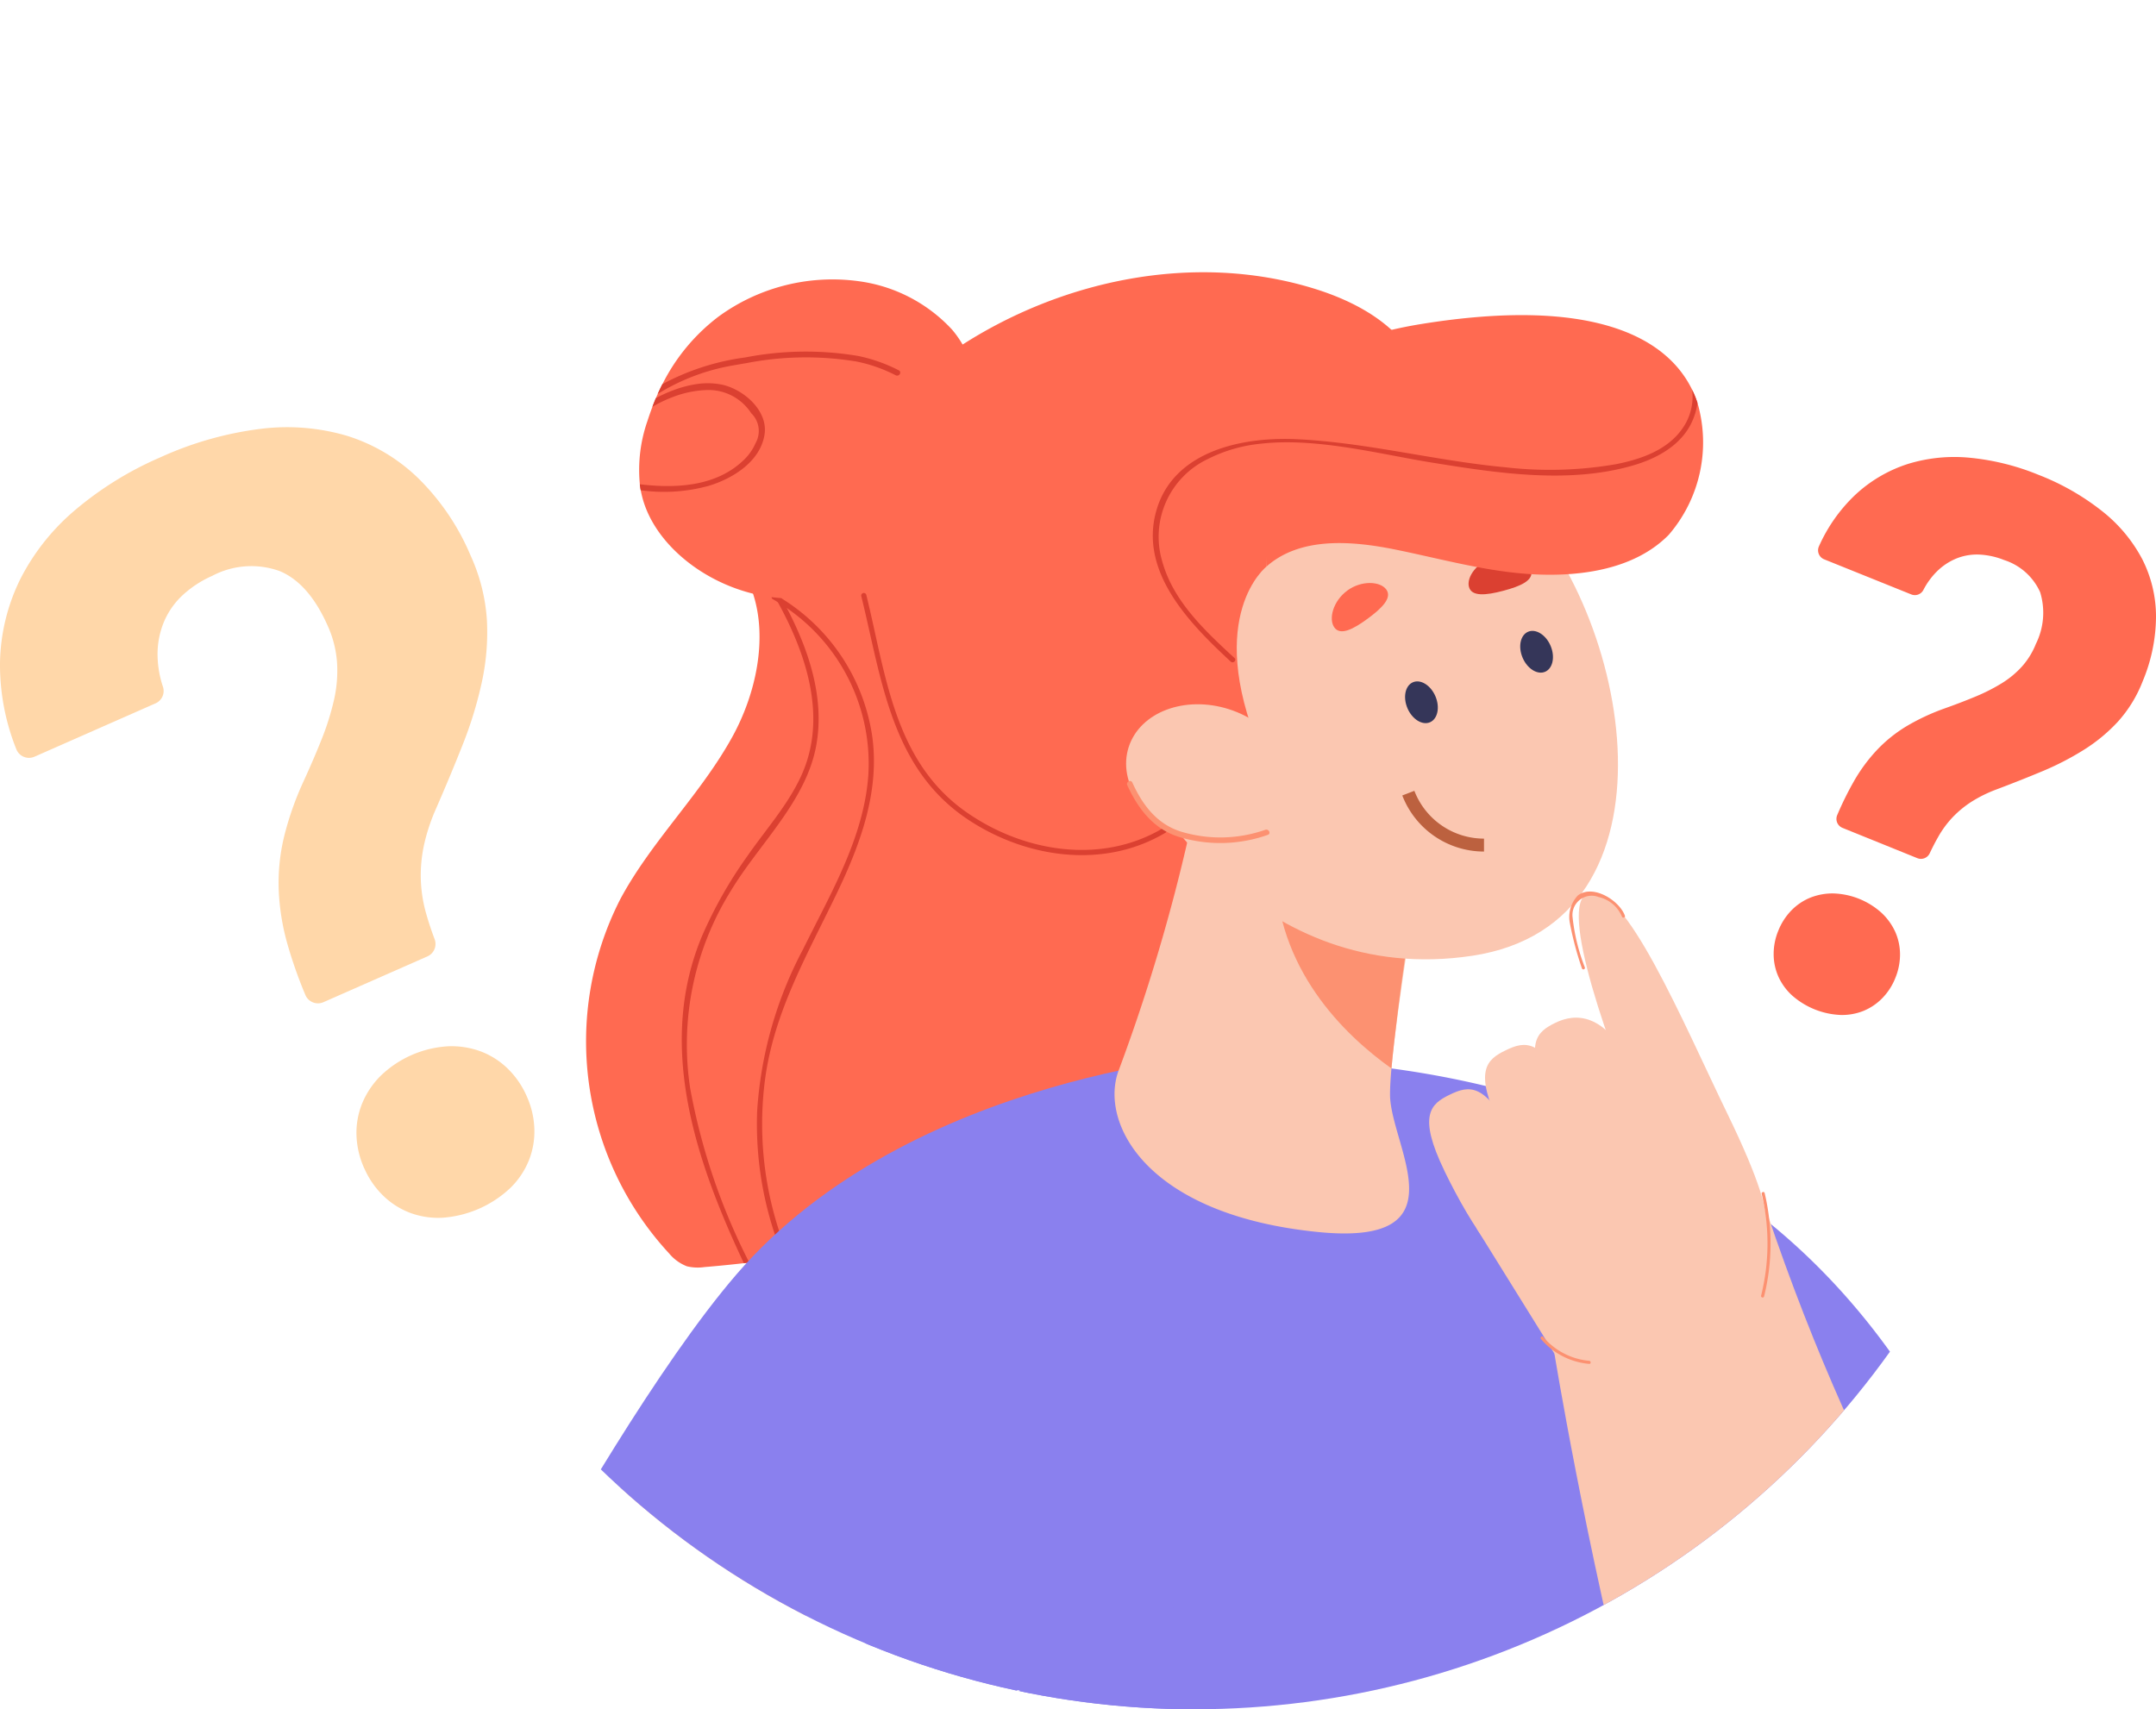 <svg xmlns="http://www.w3.org/2000/svg" xmlns:xlink="http://www.w3.org/1999/xlink" width="191.458" height="151.811" viewBox="0 0 191.458 151.811">
  <defs>
    <style>
      .cls-1 {
        fill: #fff;
      }

      .cls-12, .cls-2 {
        fill: none;
      }

      .cls-3 {
        clip-path: url(#clip-path);
      }

      .cls-4 {
        clip-path: url(#clip-path-2);
      }

      .cls-5 {
        fill: #2c2759;
      }

      .cls-6 {
        fill: #ff6a51;
      }

      .cls-7 {
        fill: #db4031;
      }

      .cls-8 {
        fill: #8a80ee;
      }

      .cls-9 {
        fill: #fbc7b1;
      }

      .cls-10 {
        fill: #fc9171;
      }

      .cls-11 {
        fill: #353659;
      }

      .cls-12 {
        stroke: #bc613f;
        stroke-miterlimit: 10;
        stroke-width: 1.148px;
      }

      .cls-13 {
        fill: #ffd7a9;
      }
    </style>
    <clipPath id="clip-path">
      <circle id="楕円形_3" data-name="楕円形 3" class="cls-1" cx="75.906" cy="75.906" r="75.906" transform="translate(0)"/>
    </clipPath>
    <clipPath id="clip-path-2">
      <rect id="長方形_141" data-name="長方形 141" class="cls-2" width="150.718" height="240.788"/>
    </clipPath>
  </defs>
  <g id="グループ_50" data-name="グループ 50" transform="translate(431.265 -977)">
    <g id="マスクグループ_1" data-name="マスクグループ 1" class="cls-3" transform="translate(-401.086 977)">
      <rect id="長方形_142" data-name="長方形 142" class="cls-1" width="246.693" height="222.295" transform="translate(-42.019 -24.398)"/>
      <g id="グループ_49" data-name="グループ 49" class="cls-4" transform="translate(15.449 24.181)">
        <path id="パス_444" data-name="パス 444" class="cls-5" d="M124.484,273.975c0,.035-.009.07-.013.1-.085.721-.18,1.439-.294,2.146-.006.059-.017.116-.026.173s-.013.1-.02.134c0,.017,0,.035-.007.048-.008.059-.013.09-.013.09-.219,1.36-2.332,26.178-3.791,36.329H21a188.348,188.348,0,0,1,9.459-22.284c.037-.075.072-.147.109-.22q1.508-2.989,3-5.707l.164-.3c1.864-3.386,3.686-6.445,5.394-9.161,1.772-2.819,3.424-5.263,4.871-7.313l0,0c1.32-1.874,2.476-3.417,3.4-4.61.118-.153.232-.3.344-.44s.234-.3.344-.44c1.093-1.38,1.717-2.094,1.717-2.094L82,251.454h0L120.57,240.7h0l2.492-.694s.085.478.221,1.345c.042.258.086.549.134.874.041.271.083.567.129.884q.06.428.125.9c.845,6.246,2.133,18.747.81,29.958" transform="translate(-6.317 -72.212)"/>
        <path id="パス_445" data-name="パス 445" class="cls-6" d="M70.09,28.438c-.873.938-.3,2.448.289,3.584q1.91,3.648,3.7,7.364c5.1,10.6,6.116,15.044,9.652,26.265.275.867-6.759,5.073-7.169,5.886a3.577,3.577,0,0,1-1.524,1.336C57.092,83.225,47.733,93.319,27.2,96.08c-.153.022-.309.045-.468.064-1.021.137-2.046.258-3.07.374-.164.018-.322.038-.484.05q-1.743.2-3.487.344a4.131,4.131,0,0,1-1.563-.069A3.888,3.888,0,0,1,16.548,95.7a27.749,27.749,0,0,1-4.333-31.466c2.759-5.149,7.12-9.289,9.94-14.4C24.269,46,25.309,41.1,24,37.1a9.543,9.543,0,0,0-2.129-3.617L33.486,32.23l5.22-.564,9.756-1.055L70.09,28.438" transform="translate(-2.758 -8.556)"/>
        <path id="パス_446" data-name="パス 446" class="cls-7" d="M30.667,42.036l0,0c1.929,3.695,3.346,7.9,2.629,12.078-.855,5.026-5.077,8.823-7.617,13.055a25.814,25.814,0,0,0-3.6,17.515,56.265,56.265,0,0,0,5.249,15.482c-.164.018-.322.038-.484.05-4.237-9.008-7.771-19.283-3.735-29a38.576,38.576,0,0,1,4.048-7.155c1.64-2.368,3.645-4.582,4.83-7.235,2.271-5.088.418-10.687-2.123-15.316-.075-.143-.152-.28-.232-.415-.034-.064-.068-.128-.106-.191a.272.272,0,0,1-.027-.077.233.233,0,0,1,.433-.137c.088.15.172.3.253.454a.058.058,0,0,1,.017.032c.157.281.313.568.466.857" transform="translate(-6.418 -12.208)"/>
        <path id="パス_447" data-name="パス 447" class="cls-8" d="M143.32,149.219c-8.113-26.693-25.53-44.3-55.362-48.327-24.123-3.257-54.481,7.36-51.3,22.694,15.158,73.15-2.706,103.332-2.706,103.332s-4.932,18.318,12.593,18.049,68.358-14.329,81.276-10.33a515.5,515.5,0,0,0,4.519-75.674c9.944-4.142,10.983-9.744,10.983-9.744" transform="translate(-10.022 -30.178)"/>
        <path id="パス_448" data-name="パス 448" class="cls-7" d="M41.117,53.518c.679,4.85-1.017,9.507-3.075,13.814-2.59,5.416-5.617,10.566-6.434,16.624a30.606,30.606,0,0,0,2.129,15.883c-.152.021-.309.044-.467.064A30.97,30.97,0,0,1,30.9,86.819a35.409,35.409,0,0,1,4.075-14.373c2.422-4.923,5.41-9.9,5.8-15.5a16.78,16.78,0,0,0-7.232-14.8c-.266-.182-.533-.361-.807-.527-.144-.092-.29-.18-.44-.264a.2.2,0,0,1-.109-.189.255.255,0,0,1,.185-.229.226.226,0,0,1,.165.027c.162.092.317.188.478.286l.06.036a17.384,17.384,0,0,1,8.043,12.233" transform="translate(-9.291 -12.315)"/>
        <path id="パス_449" data-name="パス 449" class="cls-9" d="M11.314,145.9s-23.9,85.611,1.262,93.982S35.6,174.057,35.6,174.057Z" transform="translate(-0.318 -43.899)"/>
        <path id="パス_450" data-name="パス 450" class="cls-8" d="M.738,148.141c-2.16,3.84.768,4.128,4.281,6.789,7.372,5.585,43.856,15.17,54.567,10.785l-1.681-29.47,5.862-36.975s-28.513,1.611-44.01,19.619c-6.945,8.071-15.432,22.875-19.02,29.253" transform="translate(0 -29.867)"/>
        <path id="パス_451" data-name="パス 451" class="cls-6" d="M45.276,8.182l-4.546,15.2-.18.6a10.612,10.612,0,0,1-4.827,4,14.9,14.9,0,0,1-4.729,1.2c-.331.029-.661.052-.993.054a13.839,13.839,0,0,1-1.453-.027l-.043,0c-.17-.011-.341-.026-.511-.045-.107-.012-.212-.02-.317-.038-.136-.015-.269-.036-.4-.057-.422-.064-.836-.151-1.247-.248-4.829-1.192-8.9-4.707-9.867-8.675-.042-.174-.081-.344-.112-.515s-.058-.352-.078-.528a13.192,13.192,0,0,1,.682-5.641l.008-.027q.2-.615.426-1.213a.275.275,0,0,1,.017-.046c.092-.239.187-.476.288-.716.057-.126.106-.247.166-.375l0-.006c.131-.287.268-.579.417-.867a17.148,17.148,0,0,1,5-6.014A17.165,17.165,0,0,1,35.338,1.058a13.775,13.775,0,0,1,8.345,4.291,8.468,8.468,0,0,1,.631.833c.115.168.224.338.322.515a6.656,6.656,0,0,1,.641,1.485" transform="translate(-4.781 -0.272)"/>
        <path id="パス_452" data-name="パス 452" class="cls-6" d="M52.561,6.757A21.16,21.16,0,0,0,47.549,11.1a12.991,12.991,0,0,0-2.741,5.207c-4.965,23.316,13.024,31.923,16.313,32.58,2.942.587,6.037,1.085,8.9.189,2.973-.931,5.3-3.247,7.254-5.673a47.5,47.5,0,0,0,7.853-14.153L93.338,7.863c-1.812-3.355-5.462-5.311-9.107-6.429C73.657-1.809,61.785.654,52.561,6.757" transform="translate(-13.223 0)"/>
        <path id="パス_453" data-name="パス 453" class="cls-9" d="M100.893,87.372c-.081.918-.127,1.706-.127,2.311,0,4.527,6.651,13.525-6.4,12.218-15.314-1.533-19.4-9.724-17.71-14.317a162.179,162.179,0,0,0,8.385-32.215l6.244,3.9,1.283.8,11.167,6.973s-.113.817-.278,2.135c-.118.955-.777,4.911-1.414,9.2-.473,3.185-.932,6.549-1.147,9" transform="translate(-22.956 -16.659)"/>
        <path id="パス_454" data-name="パス 454" class="cls-10" d="M108.383,82.392c-.473,3.185-1.134,8.409-1.349,10.86-4.179-2.972-10.291-8.863-10.322-17.93,0-.136,0-.274,0-.412,0,0,.519.455,1.361,1.182,2.288,1.972,7.17,4.081,10.308,6.3" transform="translate(-29.098 -22.538)"/>
        <path id="パス_455" data-name="パス 455" class="cls-9" d="M78.617,51.224s9.751,17.994,28.977,15.086,14.076-30.71,3.487-40.755S62.531,10.908,78.617,51.224" transform="translate(-22.475 -5.604)"/>
        <path id="パス_456" data-name="パス 456" class="cls-6" d="M105.269,40.156c-1.272.934-1.677,2.541-1.136,3.279s1.689.138,2.96-.795,2.185-1.85,1.644-2.587-2.2-.831-3.468.1" transform="translate(-31.261 -11.878)"/>
        <path id="パス_457" data-name="パス 457" class="cls-7" d="M121.306,38.787c.233.884,1.52.749,3.045.347s2.712-.918,2.478-1.8-1.738-1.579-3.264-1.177-2.493,1.748-2.26,2.632" transform="translate(-36.487 -10.843)"/>
        <path id="パス_458" data-name="パス 458" class="cls-11" d="M113.419,54.364c.421.98,1.317,1.537,2,1.243s.9-1.328.481-2.309-1.318-1.537-2-1.242-.9,1.327-.48,2.308" transform="translate(-34.06 -15.639)"/>
        <path id="パス_459" data-name="パス 459" class="cls-11" d="M128.045,47.947c.42.98,1.317,1.537,2,1.243s.9-1.328.481-2.309-1.318-1.537-2-1.242-.9,1.328-.48,2.308" transform="translate(-38.461 -13.708)"/>
        <path id="パス_460" data-name="パス 460" class="cls-6" d="M133.1,12.065a8.451,8.451,0,0,1,.475,1.162,12.581,12.581,0,0,1-2.55,11.733c-2.964,3.012-7.627,3.71-11.85,3.512s-8.325-1.376-12.467-2.213c-3.9-.786-8.427-1.127-11.406,1.519l-.5-10.909-.012-.317-.179-3.893c3.912-3.643,9.15-5.566,14.422-6.421C124.116,3.8,130.8,7.333,133.1,12.065" transform="translate(-28.466 -1.638)"/>
        <path id="パス_461" data-name="パス 461" class="cls-6" d="M68.629,54.607c11.692,3.645,16.494-6.914,16.494-6.914-4.907-11.873.607-16.178.607-16.178l.417-13.65L72.521,19.859s-5.612,7.738-5.882,8.02-9.7,23.084,1.99,26.728" transform="translate(-18.891 -5.375)"/>
        <path id="パス_462" data-name="パス 462" class="cls-9" d="M78,58.694c-.993,3.115,1.379,6.653,5.3,7.9s7.9-.26,8.9-3.375-1.379-6.653-5.3-7.9-7.9.26-8.9,3.375" transform="translate(-23.401 -16.512)"/>
        <path id="パス_463" data-name="パス 463" class="cls-7" d="M44.131,41.031c1.831,7.421,2.632,15.358,9.573,19.906,5.153,3.377,12.005,4.356,17.447,1.1.253-.152.04-.559-.215-.407-5.485,3.278-12.4,2.136-17.475-1.417-6.436-4.507-7.145-12.248-8.881-19.285a.23.23,0,0,0-.45.1" transform="translate(-13.275 -12.264)"/>
        <path id="パス_464" data-name="パス 464" class="cls-10" d="M77.908,65c.977,2.143,2.4,3.981,4.752,4.644A12.644,12.644,0,0,0,90.4,69.41c.3-.114.065-.559-.235-.446a12.059,12.059,0,0,1-7.353.2c-2.228-.645-3.531-2.369-4.455-4.4-.135-.3-.58-.059-.446.235" transform="translate(-23.433 -19.445)"/>
        <path id="パス_465" data-name="パス 465" class="cls-7" d="M39.815,11.928a.277.277,0,0,1-.4.25,13.393,13.393,0,0,0-3.549-1.237.032.032,0,0,0-.016,0,27.632,27.632,0,0,0-9.688.154c-.264.043-.531.089-.8.138a.166.166,0,0,0-.057.012,18.765,18.765,0,0,0-7.033,2.59c.131-.287.269-.579.418-.867a21.463,21.463,0,0,1,7.36-2.376A28.123,28.123,0,0,1,36,10.447s.009,0,.015,0a14.157,14.157,0,0,1,3.673,1.29.2.2,0,0,1,.123.19" transform="translate(-5.499 -3.026)"/>
        <path id="パス_466" data-name="パス 466" class="cls-7" d="M17.136,16.142c.092-.24.187-.476.287-.717a12.672,12.672,0,0,1,1.468-.673l.007,0a10,10,0,0,1,2.155-.58s0,0,.009,0a6.426,6.426,0,0,1,2.237.051c1.929.419,4.108,2.313,3.782,4.427-.373,2.411-2.836,3.928-4.983,4.567a14.9,14.9,0,0,1-6.018.383c-.032-.174-.058-.352-.078-.529,3.259.392,6.745.177,9.145-2.073a4.608,4.608,0,0,0,1.138-1.584,2.187,2.187,0,0,0-.387-2.652,4.512,4.512,0,0,0-3.942-2.06,9.217,9.217,0,0,0-2.95.594,12.061,12.061,0,0,0-1.888.895Z" transform="translate(-4.815 -4.241)"/>
        <path id="パス_467" data-name="パス 467" class="cls-7" d="M129.055,14.915a8.453,8.453,0,0,1,.475,1.162,5.636,5.636,0,0,1-.4,1.5c-.917,2.22-3.136,3.439-5.339,4.076-5.745,1.661-12.117.663-17.889-.268-4.552-.735-10.181-2.234-15.151-1.67a13.337,13.337,0,0,0-4.711,1.367,7.643,7.643,0,0,0-4.033,9.1c.986,3.549,3.8,6.152,6.413,8.571.215.2-.12.515-.336.314-3.614-3.348-8.176-7.957-6.6-13.425,1.2-4.177,5.253-5.836,9.256-6.246A21.808,21.808,0,0,1,94,19.319c6.216.3,12.289,1.92,18.477,2.491a34.471,34.471,0,0,0,9.8-.272c2.189-.429,4.576-1.241,5.911-3.161a4.914,4.914,0,0,0,.872-3.463" transform="translate(-24.421 -4.488)"/>
        <path id="パス_468" data-name="パス 468" class="cls-9" d="M100.138,211.439s-19.965,4.2-39.661,7.3S19.4,224.453,15.432,231.979c-22.531,42.758,26.922,28.2,36.734,23.458,13.376-6.459,36.043-17.906,56.772-24.7Z" transform="translate(-2.891 -63.616)"/>
        <path id="パス_469" data-name="パス 469" class="cls-9" d="M144.65,226.925c7.021-2.481,9.974-8.811,13.23-15.509l12.176-3.595a25.444,25.444,0,0,0,9.918-6.979,3.762,3.762,0,0,0,1.228-2.848,3.533,3.533,0,0,0-1.117-1.844,17.608,17.608,0,0,0-10.692-4.816,31.73,31.73,0,0,0-11.818,1.289,48.2,48.2,0,0,0-25.218,16.608,18.362,18.362,0,0,0-3.911,7.91c-.5,2.929.3,6.217,2.6,8.1,2.864,2.341,10.114,2.917,13.6,1.684" transform="translate(-38.603 -57.528)"/>
        <path id="パス_470" data-name="パス 470" class="cls-9" d="M204.45,197.237c.452-2.944-9.721-5.346-16.465-6.382s-8.994.344-9.314,2.422,1.414,4.07,8.157,5.106,17.1,2.28,17.622-1.147" transform="translate(-53.747 -57.317)"/>
        <path id="パス_471" data-name="パス 471" class="cls-9" d="M205.052,209.8c1.9-2.292-5.587-9.585-10.838-13.941s-7.89-4.331-9.233-2.713-.881,4.218,4.37,8.574,13.488,10.748,15.7,8.08" transform="translate(-55.463 -57.811)"/>
        <path id="パス_472" data-name="パス 472" class="cls-9" d="M193.3,216.1c1.934-2.265-5.452-9.663-10.641-14.093s-7.827-4.442-9.194-2.843-.939,4.206,4.249,8.636,13.335,10.936,15.586,8.3" transform="translate(-51.99 -59.632)"/>
        <path id="パス_473" data-name="パス 473" class="cls-9" d="M179.511,220.794c.912-2.37-7.124-6.223-12.553-8.314s-7.555-1.351-8.2.322.436,3.648,5.865,5.738,13.825,5.011,14.887,2.253" transform="translate(-47.716 -63.545)"/>
        <path id="パス_474" data-name="パス 474" class="cls-10" d="M166.629,220.692a18.551,18.551,0,0,1-7.193-3.989c-.241-.215-.591.148-.348.364a19.213,19.213,0,0,0,7.423,4.115c.312.092.429-.4.117-.49" transform="translate(-47.841 -65.18)"/>
        <path id="パス_475" data-name="パス 475" class="cls-10" d="M160.817,219.952a.252.252,0,0,0-.259-.433,5.962,5.962,0,0,1-4.263.678.252.252,0,0,0-.117.49,6.5,6.5,0,0,0,4.638-.735" transform="translate(-46.934 -66.037)"/>
        <path id="パス_476" data-name="パス 476" class="cls-10" d="M191.789,209.882c-2.118-2.283-6.013-3.1-8.893-3.99-.31-.1-.426.395-.117.49,2.807.868,6.6,1.642,8.661,3.864.221.238.568-.127.348-.364" transform="translate(-54.939 -61.944)"/>
        <path id="パス_477" data-name="パス 477" class="cls-10" d="M183.41,216.313a.252.252,0,0,0,.348-.364c-1.608-1.546-3.8-1.583-5.9-1.518a.252.252,0,0,0,.011.5c1.963-.059,4.029-.075,5.541,1.379" transform="translate(-53.441 -64.511)"/>
        <path id="パス_478" data-name="パス 478" class="cls-10" d="M201.2,201.483a17.959,17.959,0,0,0-10.3-2.785.252.252,0,0,0,.012.5,17.46,17.46,0,0,1,10.049,2.726c.274.173.512-.271.239-.444" transform="translate(-57.366 -59.78)"/>
        <path id="パス_479" data-name="パス 479" class="cls-9" d="M132.18,131.933s10.851,66.931,25.877,76.42c28.444,17.962,27.7-23.151,19.023-37.161-6.73-10.872-17.44-26.219-26.072-51.924Z" transform="translate(-39.77 -35.885)"/>
        <path id="パス_480" data-name="パス 480" class="cls-9" d="M141.475,100.9c-3.511-8.236-8.111-21.083-5.377-22.043,3.182-1.118,8.457,11.533,12.37,19.587,5.823,11.984,2.982,11.219,1.052,11.9s-4.534-1.2-8.045-9.441" transform="translate(-40.698 -23.706)"/>
        <path id="パス_481" data-name="パス 481" class="cls-9" d="M129.127,126.085l-6.868-11.057c-.985-2.049,1.441-5.917,3.628-6.969l8.029-7.769a4.293,4.293,0,0,1,5.768,1.816l6.142,9.932c1.2,2.239-14.3,19.047-16.7,14.047" transform="translate(-36.717 -30.037)"/>
        <path id="パス_482" data-name="パス 482" class="cls-9" d="M117.62,111.027c-2.4-4.954-1.2-5.945.485-6.759s3.2-1.144,5.6,3.81,4.668,10.953,2.139,12.177c-2.342,1.134-5.829-4.274-8.228-9.228" transform="translate(-34.983 -31.228)"/>
        <path id="パス_483" data-name="パス 483" class="cls-9" d="M124.718,105.394c-2.4-4.954-1.2-5.945.485-6.759s3.2-1.144,5.6,3.81,4.669,10.952,2.139,12.177c-2.343,1.134-5.829-4.274-8.228-9.228" transform="translate(-37.118 -29.534)"/>
        <path id="パス_484" data-name="パス 484" class="cls-9" d="M131.057,101.9c-2.4-4.954-1.2-5.945.485-6.759s4.368-1.013,6.768,3.94,3.5,10.822.975,12.047c-2.342,1.134-5.829-4.274-8.228-9.228" transform="translate(-39.025 -28.492)"/>
        <path id="パス_485" data-name="パス 485" class="cls-10" d="M11.822,241.435c3.046-3.877,7.4-6.661,11.733-8.9A51.5,51.5,0,0,1,37.634,227.5c.173-.032.1-.3-.073-.264A51.766,51.766,0,0,0,23.417,232.3c-4.348,2.244-8.731,5.048-11.789,8.94-.108.137.085.332.194.194" transform="translate(-3.489 -68.37)"/>
        <path id="パス_486" data-name="パス 486" class="cls-10" d="M146.3,201.012a156.522,156.522,0,0,0,10.32,25.776c.082.156.318.018.236-.138a156.072,156.072,0,0,1-10.292-25.71c-.052-.168-.317-.1-.264.073" transform="translate(-44.015 -60.429)"/>
        <path id="パス_487" data-name="パス 487" class="cls-10" d="M136.087,240.274a7.842,7.842,0,0,0,7.293,1.974c.171-.041.1-.306-.073-.264a7.558,7.558,0,0,1-7.027-1.9c-.127-.122-.321.071-.194.194" transform="translate(-40.933 -72.222)"/>
        <path id="パス_488" data-name="パス 488" class="cls-10" d="M139.013,80.823c-.479-1.349-2.837-2.84-4.179-1.8a2.771,2.771,0,0,0-.71,2.446,28.713,28.713,0,0,0,1.07,4.023.137.137,0,0,0,.264-.073,17.186,17.186,0,0,1-1.093-4.468,1.708,1.708,0,0,1,2.313-1.79,2.962,2.962,0,0,1,2.071,1.736c.059.165.324.094.264-.073" transform="translate(-40.345 -23.671)"/>
        <path id="パス_489" data-name="パス 489" class="cls-10" d="M130.454,135.423a6.349,6.349,0,0,0,4.283,2.206c.175.017.174-.257,0-.273a6.077,6.077,0,0,1-4.089-2.126c-.115-.134-.308.061-.194.194" transform="translate(-39.24 -40.674)"/>
        <path id="パス_490" data-name="パス 490" class="cls-10" d="M158.479,117.009a19.13,19.13,0,0,1-.052,9.036c-.042.171.222.244.264.073a19.467,19.467,0,0,0,.052-9.181c-.041-.171-.3-.1-.264.073" transform="translate(-47.665 -35.153)"/>
        <path id="パス_491" data-name="パス 491" class="cls-10" d="M194.531,191.155a66.578,66.578,0,0,1,4.15,9.522q.783,2.277,1.4,4.607.308,1.164.573,2.338c.108.481.08,1.2.49,1.539a.145.145,0,0,0,.166.021c.138-.068.151-.089.186-.241a.144.144,0,0,0-.063-.155l-.071-.048c-.146-.1-.283.138-.138.236-.267-.18-.41-1.878-.489-2.207q-.28-1.171-.6-2.332-.671-2.416-1.525-4.777a67.312,67.312,0,0,0-3.843-8.642c-.083-.155-.319-.017-.236.138" transform="translate(-58.524 -57.451)"/>
        <path id="パス_492" data-name="パス 492" class="cls-1" d="M4.153,177.928A117.423,117.423,0,0,0,22.882,185.5q4.865,1.491,9.849,2.553,2.538.541,5.1.967,1.181.2,2.366.368a3.133,3.133,0,0,0,1.428.043,1.634,1.634,0,0,0,.915-1.042c.417-.913.777-1.857,1.165-2.783l2.5-5.963c.136-.324-.394-.466-.528-.145l-2.5,5.962-.666,1.591a7.575,7.575,0,0,1-.6,1.409c-.746.938-2.929.2-3.936.033q-5.709-.951-11.3-2.468a116.6,116.6,0,0,1-22.24-8.573c-.313-.159-.591.313-.276.473" transform="translate(-1.208 -53.382)"/>
        <path id="パス_493" data-name="パス 493" class="cls-12" d="M113.621,66.172a7.205,7.205,0,0,0,6.72,4.614" transform="translate(-34.186 -19.909)"/>
      </g>
    </g>
    <path id="パス_494" data-name="パス 494" class="cls-13" d="M28.722,51.059a1.211,1.211,0,0,1-1.606-.646,40.219,40.219,0,0,1-1.565-4.425,20.584,20.584,0,0,1-.8-4.892,17.57,17.57,0,0,1,.454-4.646,27.477,27.477,0,0,1,1.687-4.869q.925-2.005,1.659-3.846a23.349,23.349,0,0,0,1.109-3.523,11.653,11.653,0,0,0,.27-3.313,9.532,9.532,0,0,0-.813-3.235q-1.67-3.789-4.256-4.885a7.421,7.421,0,0,0-6.018.416,9.569,9.569,0,0,0-2.511,1.612A6.891,6.891,0,0,0,14.593,17.2a7.46,7.46,0,0,0-.6,3.112,9.132,9.132,0,0,0,.482,2.744,1.2,1.2,0,0,1-.667,1.463L3.063,29.256a1.211,1.211,0,0,1-1.621-.684A20.164,20.164,0,0,1,0,20.941,17.426,17.426,0,0,1,1.844,13.4a19.764,19.764,0,0,1,4.933-6.14,30.237,30.237,0,0,1,7.431-4.579A30.6,30.6,0,0,1,23.1.143a18.848,18.848,0,0,1,7.724.615A15.86,15.86,0,0,1,37.14,4.521a21.129,21.129,0,0,1,4.65,6.868,16.3,16.3,0,0,1,1.446,5.7,20.841,20.841,0,0,1-.442,5.519,35.345,35.345,0,0,1-1.7,5.566q-1.108,2.8-2.407,5.772a16.818,16.818,0,0,0-1.051,3.231,12.837,12.837,0,0,0-.266,3.019,12.5,12.5,0,0,0,.485,3.034q.3,1.063.741,2.232a1.209,1.209,0,0,1-.643,1.531Zm3.62,14.747a7.754,7.754,0,0,1-.686-2.945,6.948,6.948,0,0,1,.5-2.8,7.489,7.489,0,0,1,1.635-2.451,9.4,9.4,0,0,1,5.973-2.632,7.488,7.488,0,0,1,2.912.447,6.962,6.962,0,0,1,2.4,1.523,7.758,7.758,0,0,1,1.711,2.493,7.62,7.62,0,0,1,.666,2.9,6.946,6.946,0,0,1-.5,2.8,7.18,7.18,0,0,1-1.644,2.428A9.786,9.786,0,0,1,39.338,70.2a7.164,7.164,0,0,1-2.9-.424,6.928,6.928,0,0,1-2.4-1.523,7.614,7.614,0,0,1-1.691-2.448" transform="translate(-431.265 1014.952)"/>
    <path id="パス_495" data-name="パス 495" class="cls-6" d="M227.135,53.112a.86.86,0,0,1-.467-1.137,28.669,28.669,0,0,1,1.474-2.989,14.633,14.633,0,0,1,2.092-2.831,12.491,12.491,0,0,1,2.588-2.072,19.465,19.465,0,0,1,3.312-1.555q1.479-.523,2.778-1.063a16.541,16.541,0,0,0,2.341-1.182,8.265,8.265,0,0,0,1.818-1.5,6.767,6.767,0,0,0,1.242-2.017,6.209,6.209,0,0,0,.375-4.586,5.27,5.27,0,0,0-3.194-2.855,6.794,6.794,0,0,0-2.065-.478,4.891,4.891,0,0,0-2.078.3,5.309,5.309,0,0,0-1.879,1.238,6.538,6.538,0,0,0-1.158,1.605.852.852,0,0,1-1.074.386l-7.735-3.117a.861.861,0,0,1-.456-1.163,14.339,14.339,0,0,1,3.168-4.513,12.38,12.38,0,0,1,4.748-2.8,14.033,14.033,0,0,1,5.568-.535,21.472,21.472,0,0,1,6.012,1.509,21.733,21.733,0,0,1,5.7,3.266,13.381,13.381,0,0,1,3.515,4.233,11.257,11.257,0,0,1,1.217,5.078,15.022,15.022,0,0,1-1.188,5.769,11.574,11.574,0,0,1-2.181,3.559,14.762,14.762,0,0,1-3.026,2.51,25.116,25.116,0,0,1-3.672,1.9q-1.976.826-4.129,1.637a11.937,11.937,0,0,0-2.165,1.067,9.162,9.162,0,0,0-1.667,1.36,8.9,8.9,0,0,0-1.3,1.751q-.391.682-.768,1.484a.858.858,0,0,1-1.1.431Zm-5.706,9.151a5.5,5.5,0,0,1,1.158-1.809,4.937,4.937,0,0,1,1.67-1.135,5.332,5.332,0,0,1,2.057-.384,6.681,6.681,0,0,1,4.3,1.733,5.331,5.331,0,0,1,1.216,1.7,4.955,4.955,0,0,1,.415,1.976,5.5,5.5,0,0,1-.419,2.106,5.415,5.415,0,0,1-1.145,1.776,4.943,4.943,0,0,1-1.67,1.136,5.1,5.1,0,0,1-2.05.367,6.953,6.953,0,0,1-4.3-1.733,5.1,5.1,0,0,1-1.223-1.686,4.924,4.924,0,0,1-.415-1.976,5.4,5.4,0,0,1,.407-2.074" transform="translate(-494.783 997.417)"/>
  </g>
</svg>

